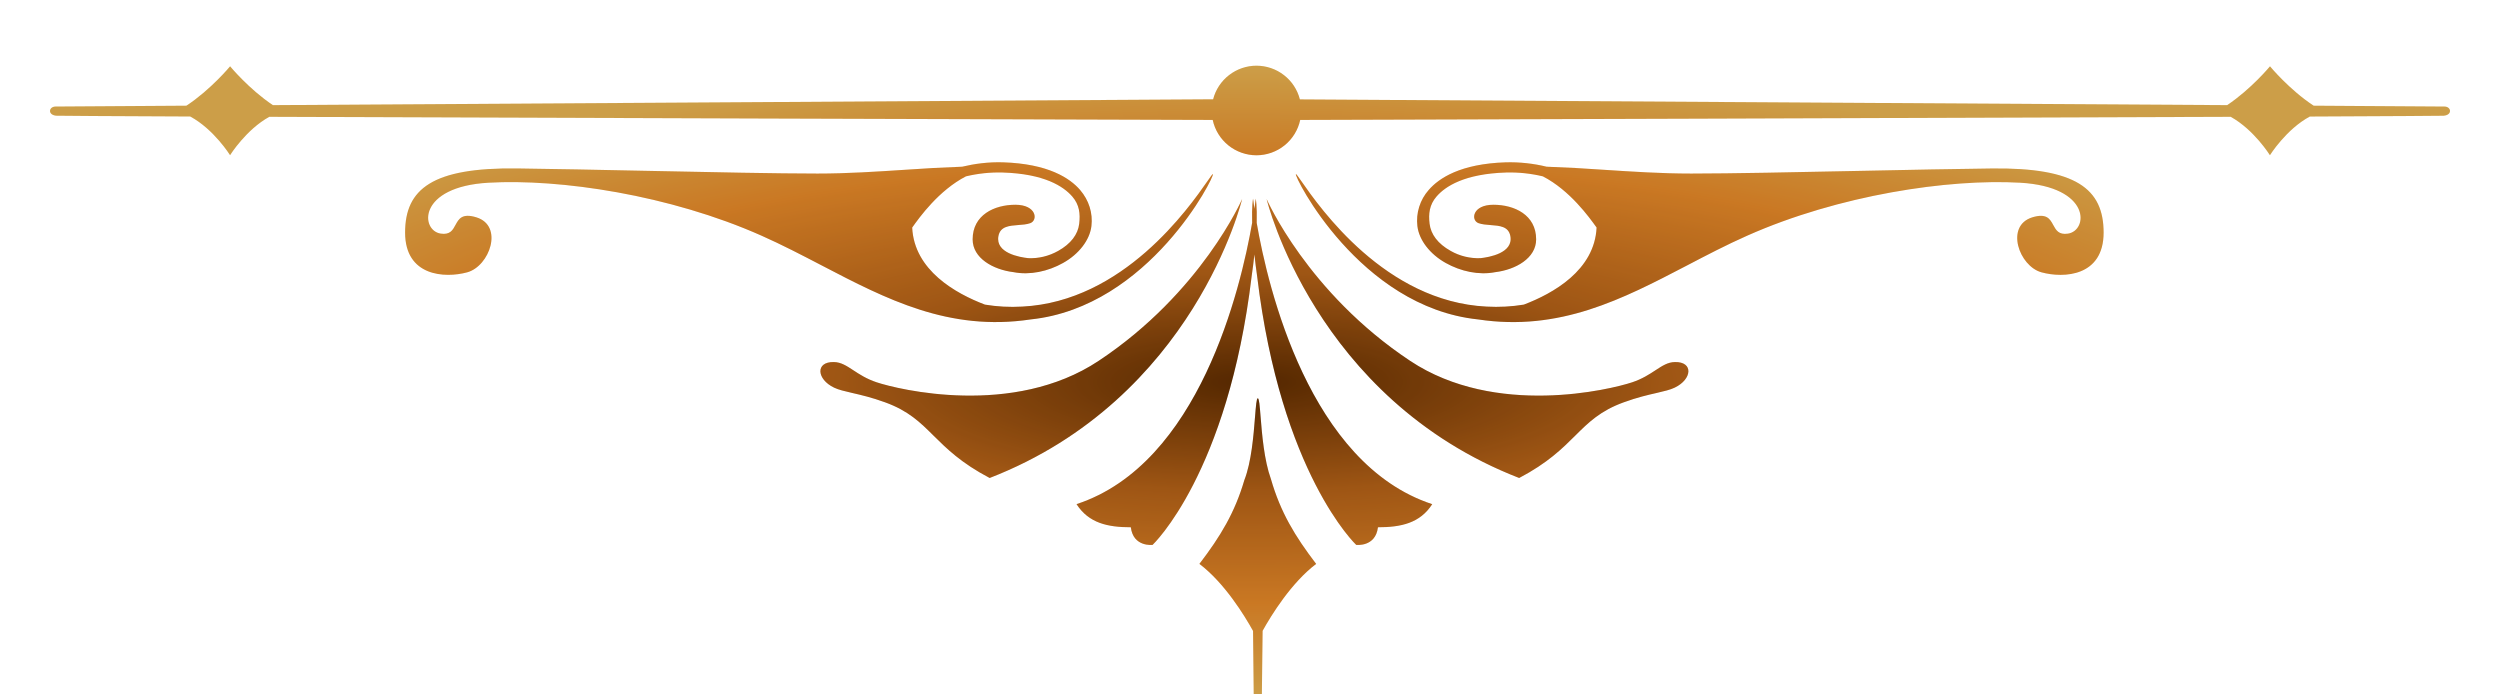 <svg xmlns="http://www.w3.org/2000/svg" width="72" height="20" viewBox="0 0 72 20" fill="none"><g clip-path="url(#clip0_1182_2984)"><path fill-rule="evenodd" clip-rule="evenodd" d="M36.305 12.001C36.345 12.503 36.407 13.257 36.603 13.798C36.878 14.75 37.292 15.438 37.905 16.24C37.185 16.788 36.614 17.716 36.363 18.168L36.342 19.994C36.342 20.01 36.339 20.025 36.333 20.039C36.327 20.053 36.318 20.066 36.307 20.077C36.296 20.088 36.283 20.096 36.269 20.102C36.255 20.108 36.24 20.111 36.224 20.111C36.209 20.111 36.194 20.108 36.179 20.102C36.165 20.096 36.152 20.088 36.141 20.077C36.13 20.066 36.122 20.053 36.116 20.039C36.11 20.025 36.107 20.01 36.107 19.994L36.088 18.171C35.838 17.721 35.267 16.789 34.543 16.24C35.151 15.446 35.563 14.763 35.838 13.825C36.041 13.309 36.104 12.526 36.145 12.006C36.17 11.689 36.188 11.47 36.224 11.47C36.263 11.47 36.28 11.686 36.305 12.001ZM36.478 5.731C36.478 5.731 37.652 8.43 40.614 10.394C43.075 12.027 46.384 11.217 47.007 11.01C47.297 10.913 47.501 10.78 47.677 10.664C47.873 10.536 48.032 10.43 48.238 10.427C48.775 10.415 48.737 10.922 48.231 11.164C48.101 11.227 47.929 11.266 47.712 11.317C47.46 11.374 47.145 11.447 46.762 11.587C46.087 11.832 45.752 12.164 45.366 12.547C44.994 12.917 44.574 13.334 43.752 13.766C37.858 11.479 36.478 5.731 36.478 5.731ZM37.322 5.014C37.252 5.05 39.145 8.842 42.567 9.199V9.199C44.92 9.555 46.727 8.614 48.583 7.647C49.151 7.35 49.724 7.051 50.32 6.787C52.959 5.614 56.126 5.145 58.179 5.262C60.232 5.379 60.145 6.641 59.557 6.729C59.289 6.769 59.212 6.625 59.133 6.48C59.039 6.307 58.945 6.133 58.531 6.259C57.739 6.504 58.15 7.668 58.796 7.843C59.441 8.019 60.584 7.96 60.584 6.699C60.584 5.439 59.792 4.822 57.358 4.852C56.336 4.864 54.993 4.891 53.633 4.92C51.755 4.959 49.847 4.999 48.709 4.999C47.852 4.999 47.004 4.943 46.193 4.89C45.643 4.85 45.093 4.821 44.542 4.801C44.158 4.707 43.762 4.665 43.366 4.675C42.063 4.716 41.44 5.131 41.147 5.471C41.022 5.612 40.929 5.777 40.873 5.956C40.816 6.136 40.799 6.325 40.821 6.511C40.868 6.912 41.181 7.319 41.636 7.573C42.069 7.816 42.591 7.931 43.064 7.838C43.654 7.766 44.241 7.434 44.241 6.894C44.241 6.19 43.616 5.897 43.01 5.897C42.404 5.897 42.353 6.34 42.579 6.426C42.681 6.463 42.806 6.473 42.931 6.482C43.188 6.501 43.446 6.519 43.498 6.797C43.593 7.29 42.879 7.409 42.64 7.435C42.339 7.447 42.04 7.375 41.779 7.226C41.409 7.019 41.209 6.749 41.172 6.445C41.136 6.153 41.169 5.895 41.37 5.662C41.624 5.366 42.178 5.005 43.375 4.968C43.732 4.958 44.088 4.996 44.435 5.079C45.218 5.485 45.769 6.257 45.978 6.547L45.982 6.553C45.924 7.787 44.725 8.454 43.886 8.773C43.531 8.831 43.172 8.85 42.813 8.83C39.896 8.686 38.012 5.984 37.477 5.215C37.385 5.084 37.333 5.009 37.322 5.014ZM36.062 6.421C36.048 5.925 36.088 5.722 36.088 5.722C36.088 5.722 36.1 5.829 36.127 6.015C36.154 5.828 36.166 5.722 36.166 5.722C36.166 5.722 36.206 5.925 36.193 6.42C36.517 8.292 37.713 13.361 41.248 14.52C40.897 15.067 40.35 15.185 39.685 15.185C39.616 15.761 39.059 15.693 39.059 15.693C39.059 15.693 36.889 13.65 36.205 7.951C36.175 7.744 36.149 7.536 36.127 7.328C36.104 7.536 36.078 7.744 36.048 7.951C35.364 13.65 33.194 15.693 33.194 15.693C33.194 15.693 32.637 15.761 32.568 15.185C31.904 15.185 31.356 15.067 31.004 14.519C34.541 13.362 35.736 8.293 36.061 6.421H36.062H36.062ZM24.577 10.664C24.381 10.536 24.221 10.43 24.015 10.427C23.478 10.415 23.516 10.922 24.022 11.164C24.153 11.227 24.324 11.266 24.543 11.317C24.795 11.375 25.108 11.447 25.491 11.587C26.166 11.832 26.501 12.164 26.887 12.547C27.26 12.917 27.68 13.334 28.502 13.766C34.396 11.479 35.774 5.731 35.774 5.731C35.774 5.731 34.602 8.43 31.639 10.394C29.178 12.027 25.869 11.217 25.247 11.01C24.956 10.913 24.753 10.78 24.577 10.664ZM18.62 4.92C20.498 4.959 22.406 4.999 23.545 4.999C24.401 4.999 25.25 4.943 26.06 4.89C26.61 4.85 27.16 4.821 27.71 4.801C28.072 4.715 28.466 4.662 28.888 4.675C30.191 4.716 30.814 5.131 31.107 5.471C31.362 5.768 31.477 6.138 31.433 6.511C31.385 6.913 31.073 7.319 30.617 7.573C30.185 7.816 29.662 7.931 29.19 7.838C28.6 7.766 28.012 7.435 28.012 6.894C28.012 6.19 28.638 5.897 29.243 5.897C29.849 5.897 29.901 6.34 29.674 6.426C29.572 6.463 29.448 6.473 29.324 6.481C29.065 6.501 28.808 6.519 28.755 6.797C28.661 7.29 29.373 7.409 29.614 7.435C29.906 7.448 30.203 7.379 30.476 7.226C30.844 7.02 31.045 6.749 31.081 6.445C31.116 6.153 31.085 5.895 30.884 5.662C30.628 5.366 30.075 5.005 28.878 4.968C28.521 4.958 28.165 4.996 27.818 5.079C27.032 5.487 26.479 6.261 26.273 6.551L26.271 6.553C26.329 7.787 27.527 8.454 28.366 8.773C28.721 8.832 29.081 8.851 29.439 8.83C32.355 8.685 34.239 5.986 34.775 5.217C34.868 5.084 34.92 5.008 34.931 5.014C35.001 5.05 33.108 8.842 29.685 9.199C27.331 9.554 25.524 8.613 23.668 7.646C23.099 7.35 22.526 7.051 21.931 6.787C19.292 5.613 16.125 5.144 14.071 5.262C12.019 5.378 12.107 6.64 12.693 6.728C12.962 6.769 13.04 6.625 13.118 6.479C13.212 6.306 13.305 6.132 13.719 6.259C14.512 6.503 14.101 7.667 13.455 7.843C12.811 8.018 11.667 7.959 11.667 6.698C11.667 5.438 12.459 4.821 14.892 4.851H14.895C15.918 4.864 17.26 4.891 18.62 4.92ZM66.523 3.356C68.843 3.346 70.331 3.336 70.383 3.333L70.383 3.332C70.633 3.308 70.597 3.074 70.407 3.069C70.368 3.068 68.913 3.058 66.633 3.044C65.93 2.582 65.376 1.91 65.376 1.91C65.376 1.91 64.834 2.566 64.142 3.028C55.476 2.973 40.543 2.881 37.437 2.863C37.366 2.585 37.205 2.339 36.979 2.164C36.753 1.988 36.475 1.893 36.188 1.892C35.902 1.892 35.624 1.987 35.398 2.162C35.171 2.337 35.009 2.583 34.938 2.86L7.859 3.028C7.169 2.567 6.627 1.91 6.627 1.91C6.627 1.91 6.071 2.582 5.369 3.044C3.089 3.058 1.634 3.068 1.594 3.069C1.403 3.075 1.368 3.308 1.618 3.332C1.67 3.336 3.158 3.345 5.478 3.355C6.16 3.721 6.626 4.469 6.626 4.469C6.626 4.469 7.084 3.734 7.756 3.364C15.787 3.395 29.34 3.437 33.686 3.45L34.926 3.454C34.988 3.743 35.147 4.001 35.376 4.186C35.606 4.371 35.892 4.472 36.186 4.472C36.481 4.472 36.767 4.371 36.996 4.186C37.225 4.001 37.384 3.743 37.446 3.454C40.43 3.445 55.564 3.398 64.244 3.364C64.916 3.734 65.374 4.47 65.374 4.47C65.374 4.47 65.841 3.722 66.523 3.356Z" fill="url(#paint0_radial_1182_2984)"></path><path fill-rule="evenodd" clip-rule="evenodd" d="M36.305 12.001C36.345 12.503 36.407 13.257 36.603 13.798C36.878 14.75 37.292 15.438 37.905 16.24C37.185 16.788 36.614 17.716 36.363 18.168L36.342 19.994C36.342 20.01 36.339 20.025 36.333 20.039C36.327 20.053 36.318 20.066 36.307 20.077C36.296 20.088 36.283 20.096 36.269 20.102C36.255 20.108 36.24 20.111 36.224 20.111C36.209 20.111 36.194 20.108 36.179 20.102C36.165 20.096 36.152 20.088 36.141 20.077C36.13 20.066 36.122 20.053 36.116 20.039C36.11 20.025 36.107 20.01 36.107 19.994L36.088 18.171C35.838 17.721 35.267 16.789 34.543 16.24C35.151 15.446 35.563 14.763 35.838 13.825C36.041 13.309 36.104 12.526 36.145 12.006C36.17 11.689 36.188 11.47 36.224 11.47C36.263 11.47 36.28 11.686 36.305 12.001ZM36.478 5.731C36.478 5.731 37.652 8.43 40.614 10.394C43.075 12.027 46.384 11.217 47.007 11.01C47.297 10.913 47.501 10.78 47.677 10.664C47.873 10.536 48.032 10.43 48.238 10.427C48.775 10.415 48.737 10.922 48.231 11.164C48.101 11.227 47.929 11.266 47.712 11.317C47.46 11.374 47.145 11.447 46.762 11.587C46.087 11.832 45.752 12.164 45.366 12.547C44.994 12.917 44.574 13.334 43.752 13.766C37.858 11.479 36.478 5.731 36.478 5.731ZM37.322 5.014C37.252 5.05 39.145 8.842 42.567 9.199V9.199C44.92 9.555 46.727 8.614 48.583 7.647C49.151 7.35 49.724 7.051 50.32 6.787C52.959 5.614 56.126 5.145 58.179 5.262C60.232 5.379 60.145 6.641 59.557 6.729C59.289 6.769 59.212 6.625 59.133 6.48C59.039 6.307 58.945 6.133 58.531 6.259C57.739 6.504 58.15 7.668 58.796 7.843C59.441 8.019 60.584 7.96 60.584 6.699C60.584 5.439 59.792 4.822 57.358 4.852C56.336 4.864 54.993 4.891 53.633 4.92C51.755 4.959 49.847 4.999 48.709 4.999C47.852 4.999 47.004 4.943 46.193 4.89C45.643 4.85 45.093 4.821 44.542 4.801C44.158 4.707 43.762 4.665 43.366 4.675C42.063 4.716 41.44 5.131 41.147 5.471C41.022 5.612 40.929 5.777 40.873 5.956C40.816 6.136 40.799 6.325 40.821 6.511C40.868 6.912 41.181 7.319 41.636 7.573C42.069 7.816 42.591 7.931 43.064 7.838C43.654 7.766 44.241 7.434 44.241 6.894C44.241 6.19 43.616 5.897 43.01 5.897C42.404 5.897 42.353 6.34 42.579 6.426C42.681 6.463 42.806 6.473 42.931 6.482C43.188 6.501 43.446 6.519 43.498 6.797C43.593 7.29 42.879 7.409 42.64 7.435C42.339 7.447 42.04 7.375 41.779 7.226C41.409 7.019 41.209 6.749 41.172 6.445C41.136 6.153 41.169 5.895 41.37 5.662C41.624 5.366 42.178 5.005 43.375 4.968C43.732 4.958 44.088 4.996 44.435 5.079C45.218 5.485 45.769 6.257 45.978 6.547L45.982 6.553C45.924 7.787 44.725 8.454 43.886 8.773C43.531 8.831 43.172 8.85 42.813 8.83C39.896 8.686 38.012 5.984 37.477 5.215C37.385 5.084 37.333 5.009 37.322 5.014ZM36.062 6.421C36.048 5.925 36.088 5.722 36.088 5.722C36.088 5.722 36.1 5.829 36.127 6.015C36.154 5.828 36.166 5.722 36.166 5.722C36.166 5.722 36.206 5.925 36.193 6.42C36.517 8.292 37.713 13.361 41.248 14.52C40.897 15.067 40.35 15.185 39.685 15.185C39.616 15.761 39.059 15.693 39.059 15.693C39.059 15.693 36.889 13.65 36.205 7.951C36.175 7.744 36.149 7.536 36.127 7.328C36.104 7.536 36.078 7.744 36.048 7.951C35.364 13.65 33.194 15.693 33.194 15.693C33.194 15.693 32.637 15.761 32.568 15.185C31.904 15.185 31.356 15.067 31.004 14.519C34.541 13.362 35.736 8.293 36.061 6.421H36.062H36.062ZM24.577 10.664C24.381 10.536 24.221 10.43 24.015 10.427C23.478 10.415 23.516 10.922 24.022 11.164C24.153 11.227 24.324 11.266 24.543 11.317C24.795 11.375 25.108 11.447 25.491 11.587C26.166 11.832 26.501 12.164 26.887 12.547C27.26 12.917 27.68 13.334 28.502 13.766C34.396 11.479 35.774 5.731 35.774 5.731C35.774 5.731 34.602 8.43 31.639 10.394C29.178 12.027 25.869 11.217 25.247 11.01C24.956 10.913 24.753 10.78 24.577 10.664ZM18.62 4.92C20.498 4.959 22.406 4.999 23.545 4.999C24.401 4.999 25.25 4.943 26.06 4.89C26.61 4.85 27.16 4.821 27.71 4.801C28.072 4.715 28.466 4.662 28.888 4.675C30.191 4.716 30.814 5.131 31.107 5.471C31.362 5.768 31.477 6.138 31.433 6.511C31.385 6.913 31.073 7.319 30.617 7.573C30.185 7.816 29.662 7.931 29.19 7.838C28.6 7.766 28.012 7.435 28.012 6.894C28.012 6.19 28.638 5.897 29.243 5.897C29.849 5.897 29.901 6.34 29.674 6.426C29.572 6.463 29.448 6.473 29.324 6.481C29.065 6.501 28.808 6.519 28.755 6.797C28.661 7.29 29.373 7.409 29.614 7.435C29.906 7.448 30.203 7.379 30.476 7.226C30.844 7.02 31.045 6.749 31.081 6.445C31.116 6.153 31.085 5.895 30.884 5.662C30.628 5.366 30.075 5.005 28.878 4.968C28.521 4.958 28.165 4.996 27.818 5.079C27.032 5.487 26.479 6.261 26.273 6.551L26.271 6.553C26.329 7.787 27.527 8.454 28.366 8.773C28.721 8.832 29.081 8.851 29.439 8.83C32.355 8.685 34.239 5.986 34.775 5.217C34.868 5.084 34.92 5.008 34.931 5.014C35.001 5.05 33.108 8.842 29.685 9.199C27.331 9.554 25.524 8.613 23.668 7.646C23.099 7.35 22.526 7.051 21.931 6.787C19.292 5.613 16.125 5.144 14.071 5.262C12.019 5.378 12.107 6.64 12.693 6.728C12.962 6.769 13.04 6.625 13.118 6.479C13.212 6.306 13.305 6.132 13.719 6.259C14.512 6.503 14.101 7.667 13.455 7.843C12.811 8.018 11.667 7.959 11.667 6.698C11.667 5.438 12.459 4.821 14.892 4.851H14.895C15.918 4.864 17.26 4.891 18.62 4.92ZM66.523 3.356C68.843 3.346 70.331 3.336 70.383 3.333L70.383 3.332C70.633 3.308 70.597 3.074 70.407 3.069C70.368 3.068 68.913 3.058 66.633 3.044C65.93 2.582 65.376 1.91 65.376 1.91C65.376 1.91 64.834 2.566 64.142 3.028C55.476 2.973 40.543 2.881 37.437 2.863C37.366 2.585 37.205 2.339 36.979 2.164C36.753 1.988 36.475 1.893 36.188 1.892C35.902 1.892 35.624 1.987 35.398 2.162C35.171 2.337 35.009 2.583 34.938 2.86L7.859 3.028C7.169 2.567 6.627 1.91 6.627 1.91C6.627 1.91 6.071 2.582 5.369 3.044C3.089 3.058 1.634 3.068 1.594 3.069C1.403 3.075 1.368 3.308 1.618 3.332C1.67 3.336 3.158 3.345 5.478 3.355C6.16 3.721 6.626 4.469 6.626 4.469C6.626 4.469 7.084 3.734 7.756 3.364C15.787 3.395 29.34 3.437 33.686 3.45L34.926 3.454C34.988 3.743 35.147 4.001 35.376 4.186C35.606 4.371 35.892 4.472 36.186 4.472C36.481 4.472 36.767 4.371 36.996 4.186C37.225 4.001 37.384 3.743 37.446 3.454C40.43 3.445 55.564 3.398 64.244 3.364C64.916 3.734 65.374 4.47 65.374 4.47C65.374 4.47 65.841 3.722 66.523 3.356Z" fill="black" fill-opacity="0.2"></path></g><defs><radialGradient id="paint0_radial_1182_2984" cx="0" cy="0" r="1" gradientUnits="userSpaceOnUse" gradientTransform="translate(36 11.002) rotate(-90) scale(9.109 34.56)"><stop stop-color="#693100"></stop><stop offset="0.346" stop-color="#C66B19"></stop><stop offset="0.697" stop-color="#FC962C"></stop><stop offset="1" stop-color="#FFC65A"></stop></radialGradient><clipPath id="clip0_1182_2984"><rect width="72" height="20" fill="white" transform="matrix(1 0 0 -1 0 20)"></rect></clipPath></defs></svg>